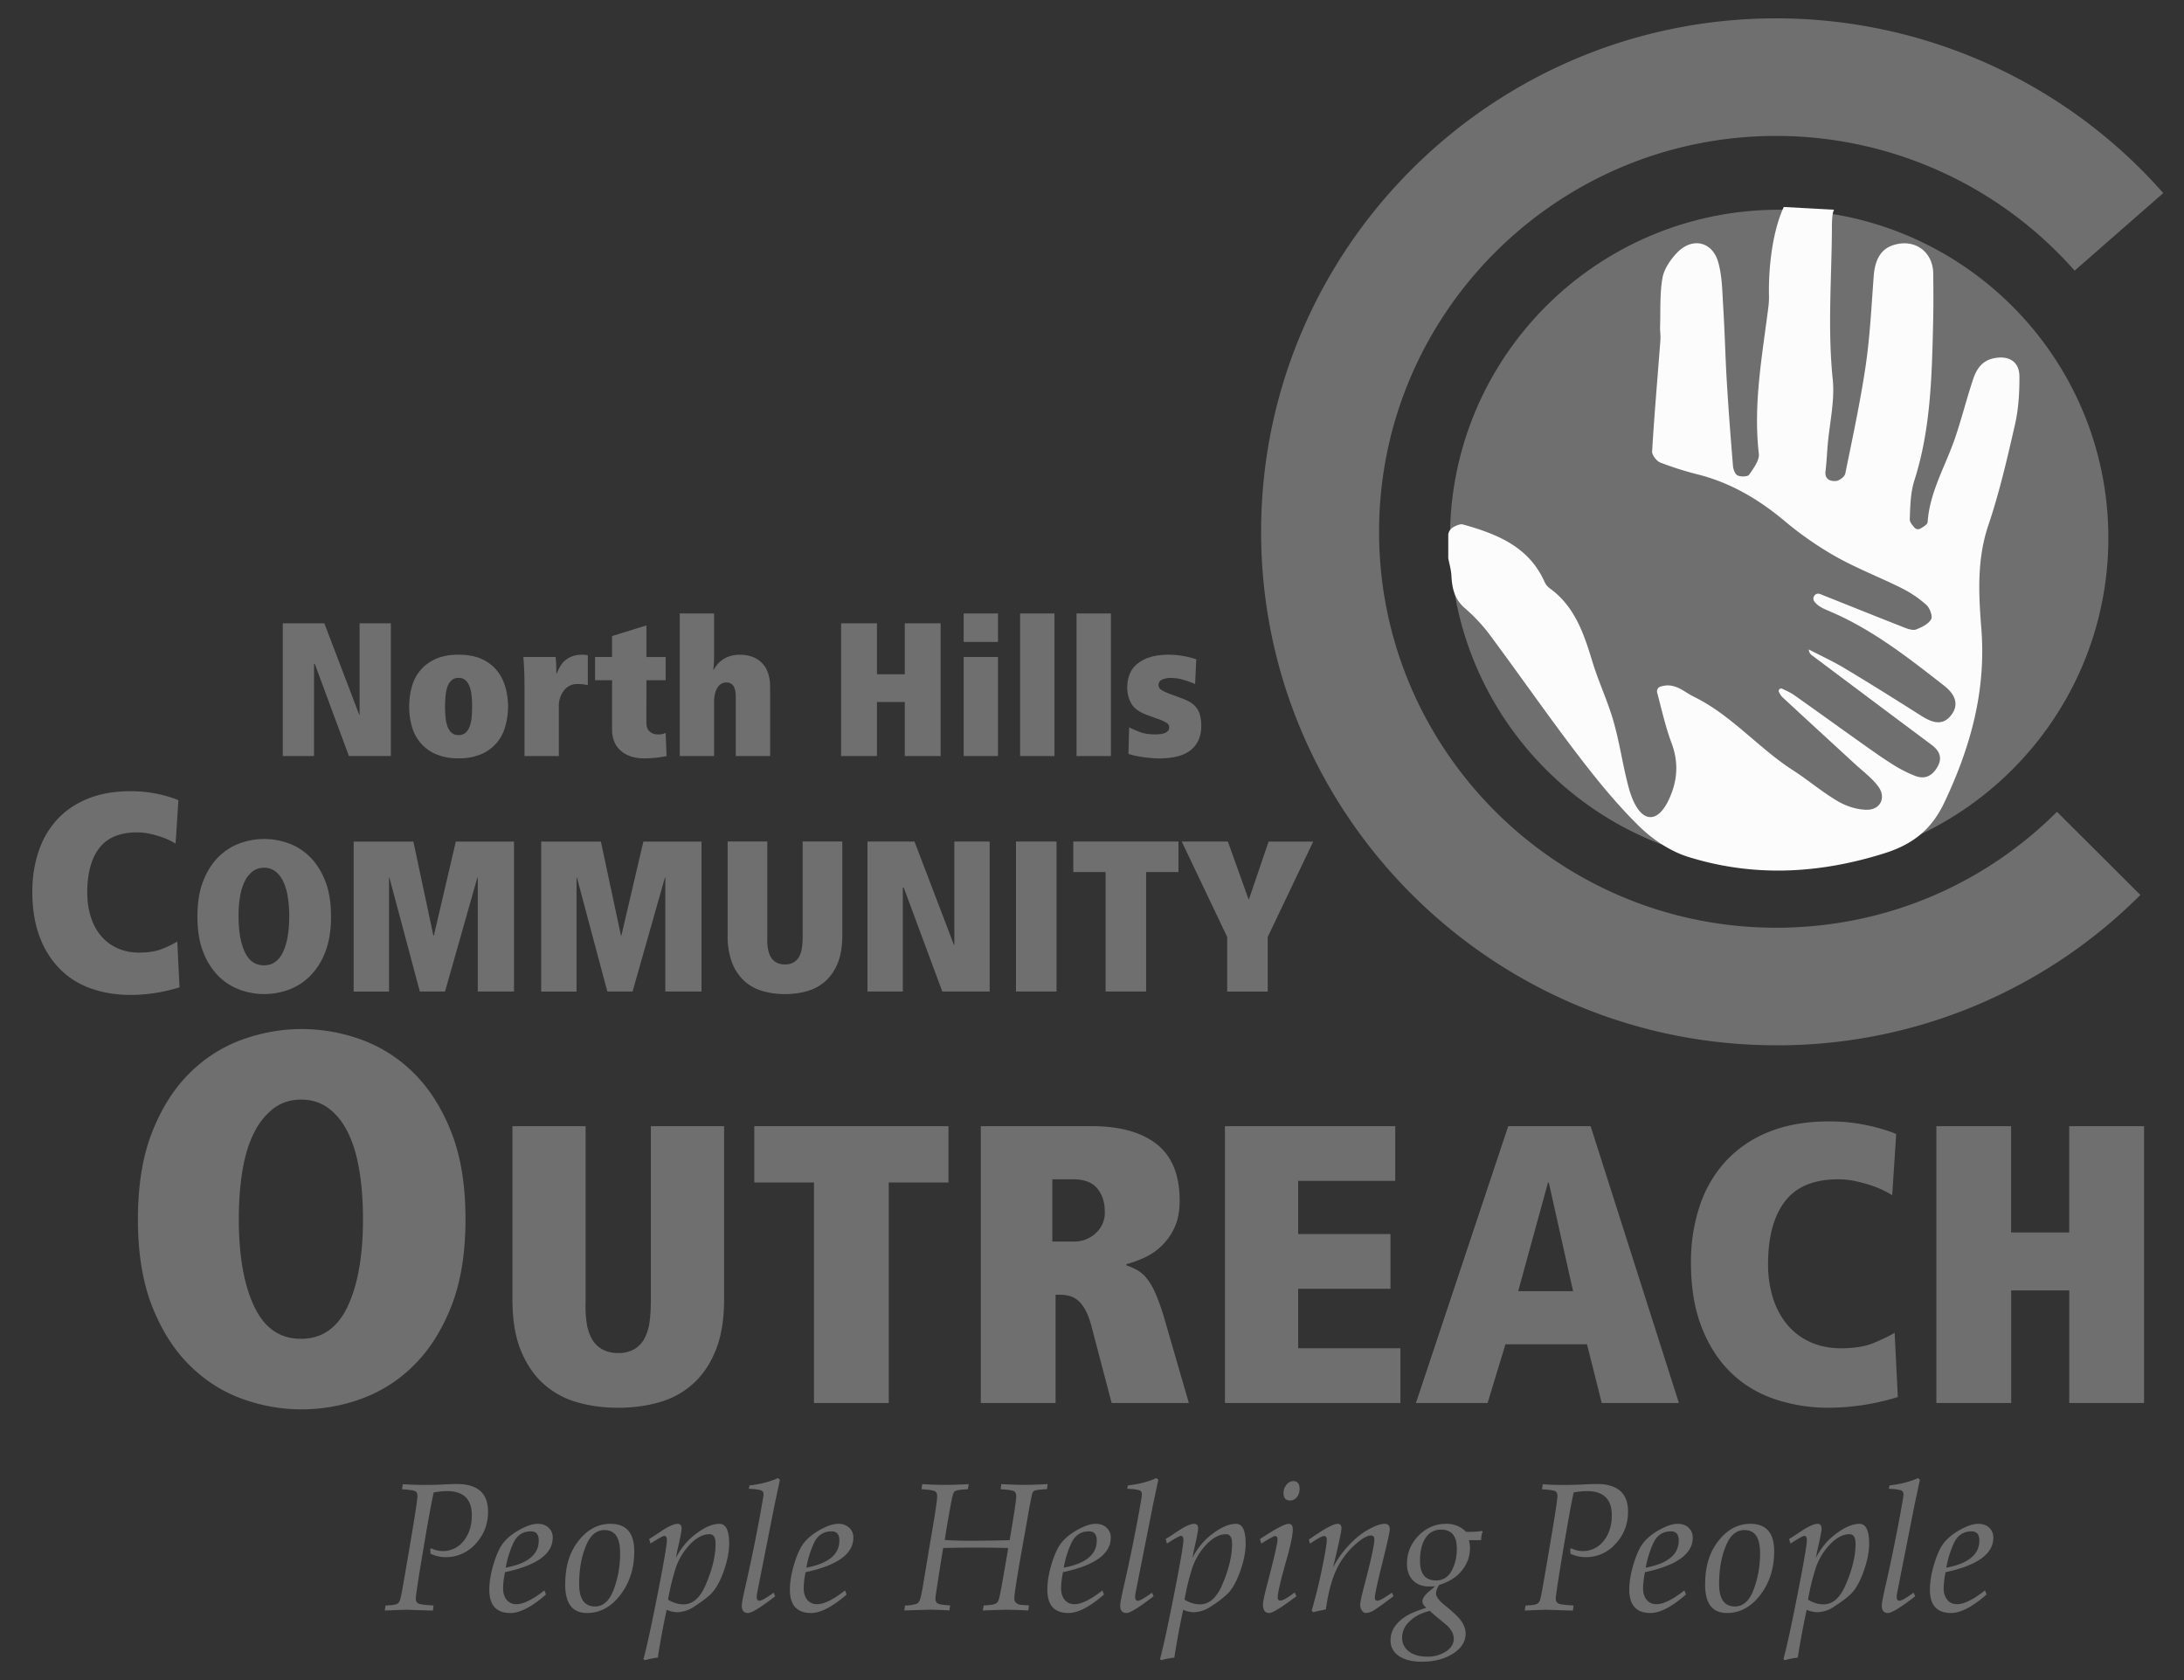 <svg xmlns="http://www.w3.org/2000/svg" width="65" height="50" fill="none" viewBox="0 0 65 50">
  <rect x="0" y="0" width="65" height="50" fill="#333333" stroke="none"/>
  <g clip-path="url(#a)">
    <g clip-path="url(#b)">
      <path fill="#6F6F6F" d="M52.951 25.775c5.411 0 9.798-4.373 9.798-9.767 0-5.394-4.387-9.767-9.798-9.767-5.41 0-9.797 4.373-9.797 9.767 0 5.394 4.386 9.767 9.797 9.767Z"/>
      <path fill="#6F6F6F" d="M52.862 31.108c-8.453 0-15.329-6.856-15.329-15.282S44.41.546 52.863.546c4.409 0 8.608 1.895 11.52 5.2l-2.638 2.309a11.844 11.844 0 0 0-8.883-4.01c-6.517 0-11.818 5.285-11.818 11.782S46.346 27.61 52.862 27.61c3.157 0 6.125-1.225 8.358-3.45l2.482 2.474a15.253 15.253 0 0 1-10.84 4.475Zm-40.549.826a4.267 4.267 0 0 0-1.564-.995 5.194 5.194 0 0 0-1.77-.314c-.597 0-1.187.105-1.769.314a4.271 4.271 0 0 0-1.564.995c-.462.455-.834 1.04-1.117 1.756-.283.716-.424 1.58-.424 2.595 0 1.014.141 1.879.424 2.595.283.716.656 1.3 1.117 1.755.46.455.982.787 1.564.996a5.202 5.202 0 0 0 1.77.313 5.2 5.2 0 0 0 1.769-.313 4.279 4.279 0 0 0 1.564-.995c.461-.455.834-1.04 1.117-1.756.283-.717.424-1.581.424-2.595 0-1.014-.141-1.879-.424-2.595-.283-.715-.655-1.3-1.117-1.756Zm-1.965 6.945c-.305.643-.766.964-1.384.964h-.016c-.618 0-1.08-.321-1.383-.964-.305-.643-.457-1.508-.457-2.595 0-.533.037-1.019.11-1.458.073-.438.189-.813.347-1.12a2.03 2.03 0 0 1 .581-.721c.23-.173.504-.26.818-.26.314 0 .587.087.817.26.231.172.422.413.574.72.153.31.265.683.338 1.121.074.439.11.925.11 1.458 0 1.087-.152 1.952-.456 2.595Zm9.022-.146c0 .229-.013.437-.04.626a1.45 1.45 0 0 1-.154.484.821.821 0 0 1-.302.312.917.917 0 0 1-.473.112.952.952 0 0 1-.48-.112.81.81 0 0 1-.308-.312 1.39 1.39 0 0 1-.154-.484 3.477 3.477 0 0 1-.03-.626v-5.218h-2.178v5.147c0 .606.082 1.114.248 1.523.166.409.391.742.675.997a2.52 2.52 0 0 0 1.001.55c.383.11.792.164 1.226.164.433 0 .842-.055 1.225-.165.383-.11.716-.293 1-.549.285-.255.51-.588.675-.997.166-.41.25-.917.25-1.523v-5.147h-2.18v5.218Zm3.079-3.541h1.776v6.563h2.226v-6.563h1.777v-1.677h-5.779v1.677Zm11.936 3.293a1.86 1.86 0 0 0-.254-.437 1.02 1.02 0 0 0-.284-.248 1.93 1.93 0 0 0-.325-.142v-.035a3.26 3.26 0 0 0 .55-.201 1.796 1.796 0 0 0 .889-.903c.098-.216.148-.478.148-.784 0-.764-.227-1.325-.68-1.682-.455-.358-1.1-.538-1.937-.538H29.19v8.24h2.226v-3.223h.118c.087 0 .176.01.267.03.09.02.176.059.254.118.08.06.154.148.225.266.071.118.134.275.19.472l.615 2.337h2.297l-.745-2.573a6.745 6.745 0 0 0-.25-.696v-.001Zm-1.782-1.777a.937.937 0 0 1-.634.242h-.65v-1.853h.615c.331 0 .572.09.722.271.15.181.225.413.225.697a.809.809 0 0 1-.279.643Zm6.033 1.647h2.747v-1.629h-2.747v-1.582h2.889v-1.629h-5.068v8.24h5.222v-1.63h-3.043v-1.77Zm6.252-4.84-2.747 8.24h2.132l.532-1.748h2.428l.438 1.748h2.297l-2.628-8.24h-2.452Zm.296 4.91.888-3.233h.023l.723 3.234h-1.634Zm10.628 1.524c-.272.118-.61.177-1.013.177-.347 0-.656-.063-.93-.189a1.926 1.926 0 0 1-.686-.525 2.298 2.298 0 0 1-.42-.797 3.336 3.336 0 0 1-.142-.991c0-.81.167-1.434.503-1.871.335-.437.863-.656 1.581-.656.174 0 .343.018.51.053.165.036.32.077.461.124a3.056 3.056 0 0 1 .64.295l.118-1.818a2.251 2.251 0 0 0-.242-.094 5.65 5.65 0 0 0-1.018-.236 5.403 5.403 0 0 0-.74-.047c-.68 0-1.275.104-1.788.312a3.51 3.51 0 0 0-1.285.873 3.683 3.683 0 0 0-.775 1.334 5.232 5.232 0 0 0-.26 1.682c0 .724.101 1.355.307 1.894.205.539.49.99.853 1.352.363.362.797.631 1.303.808a4.978 4.978 0 0 0 1.657.266 7.02 7.02 0 0 0 2.037-.319l-.095-1.912c-.11.071-.301.165-.574.283l-.002.002Zm5.772-6.434v3.164h-1.729v-3.164H57.63v8.24h2.227v-3.352h1.728v3.352h2.226v-8.24h-2.226Zm-56.24-4.132a4.913 4.913 0 0 1-1.449.227c-.427 0-.82-.063-1.18-.19a2.431 2.431 0 0 1-.926-.575 2.69 2.69 0 0 1-.607-.962c-.146-.383-.22-.832-.22-1.347 0-.431.063-.83.187-1.197a2.62 2.62 0 0 1 .551-.949c.244-.266.55-.472.914-.62.365-.15.789-.223 1.273-.223a3.907 3.907 0 0 1 1.25.201c.082.028.14.05.173.067l-.084 1.293a2.093 2.093 0 0 0-.456-.21 3.072 3.072 0 0 0-.328-.088 1.747 1.747 0 0 0-.362-.038c-.511 0-.886.156-1.125.466-.239.311-.358.754-.358 1.331 0 .252.034.487.102.706.067.218.166.407.298.566.132.16.295.285.489.374.193.09.414.135.661.135.286 0 .527-.042.72-.126a3.3 3.3 0 0 0 .409-.201l.067 1.36h.001Zm.532-2.107c0-.413.057-.766.173-1.058.115-.292.267-.531.455-.716.188-.185.401-.32.638-.406a2.115 2.115 0 0 1 1.443 0c.238.085.45.22.639.406.188.186.34.424.455.716.116.292.173.645.173 1.058 0 .414-.057.767-.173 1.059a2.038 2.038 0 0 1-.455.716c-.188.185-.401.32-.639.406a2.114 2.114 0 0 1-1.443 0 1.749 1.749 0 0 1-.638-.406 2.038 2.038 0 0 1-.455-.716c-.116-.292-.173-.645-.173-1.059Zm1.225 0c0 .444.062.797.186 1.059.124.262.312.393.564.393h.007c.252 0 .44-.131.564-.393.124-.262.186-.616.186-1.059a3.61 3.61 0 0 0-.045-.595 1.633 1.633 0 0 0-.138-.457.802.802 0 0 0-.234-.294.544.544 0 0 0-.334-.105.54.54 0 0 0-.334.105.823.823 0 0 0-.237.294 1.581 1.581 0 0 0-.141.457c-.03.18-.046.377-.046.595h.002Zm4.489-1.156h-.012v3.39h-1.052v-4.464h1.777l.596 2.8h.013l.654-2.8h1.732v4.463H14.22v-3.39h-.013l-.962 3.39h-.75l-.905-3.39Zm5.582 0h-.013v3.39h-1.052v-4.464h1.777l.597 2.8h.012l.655-2.8h1.731v4.463h-1.078v-3.39h-.012l-.963 3.39h-.75l-.905-3.39Zm5.664 1.75c-.005.125 0 .237.016.34a.75.75 0 0 0 .084.262c.04.072.096.13.167.17.07.04.157.06.26.06a.5.5 0 0 0 .256-.06.444.444 0 0 0 .164-.17.755.755 0 0 0 .083-.262c.015-.103.023-.215.023-.34v-2.826h1.18v2.789c0 .328-.045.603-.135.825a1.43 1.43 0 0 1-.366.54 1.352 1.352 0 0 1-.542.297c-.207.06-.429.09-.663.09-.235 0-.457-.03-.664-.09a1.363 1.363 0 0 1-.542-.297 1.44 1.44 0 0 1-.366-.54 2.209 2.209 0 0 1-.135-.825v-2.789h1.18v2.827Zm4.06-1.457h-.026v3.095h-1.052v-4.464h1.399l1.174 3.076h.012v-3.076h1.052v4.464h-1.41l-1.149-3.095Zm3.342-1.369h1.206v4.464h-1.206v-4.464Zm2.668.909h-.962v-.909h3.13v.909h-.963v3.555h-1.206v-3.555h.001Zm3.618 1.932-1.353-2.84h1.373l.615 1.715h.013l.584-1.714h1.328l-1.354 2.839v1.624h-1.206v-1.624ZM9.369 19.761h-.023V22.5h-.93v-3.95h1.237l1.038 2.721h.011v-2.72h.931v3.948h-1.249L9.37 19.761Zm2.809 1.268c0-.2.026-.394.077-.58a1.241 1.241 0 0 1 .71-.837c.187-.086.415-.128.684-.128.269 0 .497.042.684.127.187.085.338.2.454.342.115.143.2.308.253.495a2.115 2.115 0 0 1 0 1.16 1.236 1.236 0 0 1-.707.832 1.653 1.653 0 0 1-.684.128 1.66 1.66 0 0 1-.684-.127 1.26 1.26 0 0 1-.457-.34 1.307 1.307 0 0 1-.253-.492 2.171 2.171 0 0 1-.077-.58Zm1.067 0c0 .11.005.214.015.316.009.102.028.192.056.271.03.08.07.143.122.19a.3.3 0 0 0 .21.07.304.304 0 0 0 .21-.07.45.45 0 0 0 .121-.19c.029-.079.048-.17.058-.271a3.484 3.484 0 0 0 0-.63 1.094 1.094 0 0 0-.058-.275.484.484 0 0 0-.121-.192.298.298 0 0 0-.21-.074.297.297 0 0 0-.21.074.472.472 0 0 0-.122.192 1.11 1.11 0 0 0-.056.274 3.29 3.29 0 0 0-.014.315Zm2.365-.622a10.243 10.243 0 0 0-.034-.855h.96c.008.06.013.137.017.23.004.092.005.18.005.262h.012a1.91 1.91 0 0 1 .085-.183.7.7 0 0 1 .357-.322.822.822 0 0 1 .313-.054c.037 0 .067.001.09.003.023.002.05.006.08.014v.888a1.423 1.423 0 0 0-.307-.034.493.493 0 0 0-.403.192.757.757 0 0 0-.153.487V22.5H15.61v-2.093Zm2.1-.855h.506v-.622l1.022-.317v.94h.573v.69h-.573V21.5c0 .125.032.215.099.272a.35.35 0 0 0 .235.084.48.48 0 0 0 .239-.045l.028.69a3.27 3.27 0 0 1-.675.068c-.284 0-.513-.075-.687-.226-.174-.15-.261-.364-.261-.64v-1.459h-.506v-.69Zm2.52-1.295h1.022v1.307c0 .06-.003.123-.006.187a2.48 2.48 0 0 1-.017.175h.017c.166-.293.426-.44.778-.44.125 0 .242.018.352.056a.76.76 0 0 1 .476.473c.046.12.068.26.068.422V22.5h-1.022v-1.77c0-.28-.093-.419-.277-.419a.288.288 0 0 0-.165.045.356.356 0 0 0-.113.125.63.63 0 0 0-.068.183 1.04 1.04 0 0 0-.023.218V22.5h-1.021v-4.24l-.001-.002Zm6.697 2.635H26.1V22.5h-1.067v-3.95H26.1v1.517h.828V18.55h1.067v3.95h-1.067v-1.607Zm1.753-2.635h1.022v.848H28.68v-.848Zm0 1.295h1.022V22.5H28.68v-2.948Zm1.68-1.295h1.023V22.5H30.36v-4.243Zm1.68 0h1.023V22.5H32.04v-4.243Zm1.566 3.389c.08.041.183.087.31.136.126.05.28.074.462.074.28 0 .42-.07.42-.21a.153.153 0 0 0-.072-.129 1.16 1.16 0 0 0-.258-.119l-.312-.113c-.235-.084-.395-.196-.48-.337a.943.943 0 0 1-.127-.495c0-.129.021-.252.065-.371a.748.748 0 0 1 .213-.308 1.1 1.1 0 0 1 .383-.21c.157-.052.347-.079.57-.079a2.633 2.633 0 0 1 .823.136l-.034.736a3.017 3.017 0 0 0-.335-.121 1.32 1.32 0 0 0-.391-.06.624.624 0 0 0-.255.049.17.17 0 0 0-.108.167c0 .053.027.098.08.136.053.038.14.08.26.124l.341.125c.09.034.173.071.247.113a.64.64 0 0 1 .187.156.64.64 0 0 1 .117.23c.026.09.04.2.04.327 0 .306-.102.543-.304.713-.203.17-.523.255-.962.255a3.739 3.739 0 0 1-.738-.088 1.605 1.605 0 0 1-.164-.048l.022-.787v-.002ZM11.452 47.931l.022-.15.186-.011c.094-.011.155-.03.186-.056a.271.271 0 0 0 .07-.132c.017-.061.05-.23.098-.507.273-1.571.41-2.42.41-2.547 0-.079-.023-.13-.07-.151-.047-.023-.177-.041-.39-.056l.023-.15a10.52 10.52 0 0 0 1.123.012c.243-.012.404-.018.483-.018.622 0 .932.274.932.822 0 .374-.123.692-.37.957a1.171 1.171 0 0 1-.888.398c-.154 0-.305-.034-.455-.101l-.005-.146.028-.017a.775.775 0 0 0 .963-.218c.163-.202.244-.457.244-.767 0-.477-.247-.717-.74-.717-.105 0-.236.013-.394.039-.067.299-.173.878-.317 1.739-.145.86-.216 1.335-.216 1.424 0 .075.03.125.092.149.062.024.207.042.436.053l-.018.15a5.19 5.19 0 0 1-.235-.005l-.528-.017c-.12 0-.343.008-.669.023h-.001Zm4.751-.599.045.123c-.42.366-.772.549-1.056.549-.42 0-.629-.232-.629-.694 0-.235.044-.496.132-.781.088-.285.186-.494.295-.625.12-.145.282-.274.488-.386.206-.112.38-.168.523-.168.135 0 .243.038.326.115a.388.388 0 0 1 .123.3c0 .48-.473.822-1.421 1.024-.038.19-.056.35-.056.476 0 .146.035.262.106.347a.36.36 0 0 0 .292.13c.206 0 .483-.137.832-.41Zm-1.152-.677c.656-.123.983-.392.983-.806 0-.183-.076-.275-.23-.275-.24 0-.413.114-.523.341a2.991 2.991 0 0 0-.23.74Zm3.119-1.305c.471 0 .707.272.707.817 0 .504-.137.937-.413 1.297-.275.36-.605.54-.991.54-.435 0-.651-.28-.651-.84 0-.56.131-.97.396-1.307.264-.337.58-.507.951-.507Zm-.175.185c-.22 0-.393.127-.516.381-.16.336-.242.745-.242 1.227 0 .444.158.666.472.666.251 0 .44-.177.567-.532.12-.332.18-.68.18-1.041 0-.243-.038-.42-.116-.532-.076-.112-.192-.168-.345-.168Zm1.365.403-.04-.135c.027-.018.056-.037.09-.056l.27-.178c.22-.146.384-.219.488-.219.079 0 .118.048.118.145 0 .067-.047.303-.14.706 0 .008-.01.061-.029.162.135-.261.304-.476.506-.644.3-.246.563-.369.791-.369.192 0 .287.198.287.593 0 .24-.053.51-.16.812-.107.303-.23.524-.368.667-.102.104-.27.233-.506.386a.943.943 0 0 1-.505.173.824.824 0 0 1-.32-.073c-.108.5-.197.975-.264 1.423a2.25 2.25 0 0 0-.387.078l-.04-.033c.102-.377.243-1.028.425-1.954.182-.926.272-1.456.272-1.59 0-.083-.026-.123-.079-.123-.037 0-.173.076-.41.229Zm.522 1.669c.153.093.307.14.46.14.27 0 .487-.187.651-.56.202-.463.304-.877.304-1.243 0-.19-.06-.285-.18-.285-.228 0-.457.14-.684.42a1.93 1.93 0 0 0-.313.556 7.151 7.151 0 0 0-.238.972Zm3.144-.207.046.106c-.431.332-.7.498-.81.498-.123 0-.185-.074-.185-.224 0-.066.043-.289.13-.666.157-.694.303-1.41.438-2.15l.061-.353c.011-.067.018-.114.018-.14 0-.06-.027-.1-.08-.12a1.399 1.399 0 0 0-.359-.042l.023-.102c.326-.037.608-.11.848-.218l.056.05-.14.655c-.02.093-.057.282-.113.566l-.421 2.127a.86.86 0 0 0-.017.145c0 .071.028.107.084.107.06 0 .2-.08.421-.241v.001Zm2.124-.068.045.123c-.42.366-.772.549-1.056.549-.42 0-.63-.232-.63-.694 0-.235.045-.496.133-.781.088-.285.186-.494.295-.625.12-.145.282-.274.488-.386.206-.112.38-.168.523-.168a.46.46 0 0 1 .326.115.388.388 0 0 1 .123.3c0 .48-.474.822-1.421 1.024a2.52 2.52 0 0 0-.057.476c0 .146.036.262.107.347a.36.36 0 0 0 .292.13c.206 0 .483-.137.832-.41Zm-1.152-.677c.655-.123.983-.392.983-.806 0-.183-.076-.275-.23-.275-.24 0-.414.114-.523.341a2.995 2.995 0 0 0-.23.74Zm2.916 1.275.022-.15a.985.985 0 0 0 .355-.056c.04-.019.074-.067.098-.145.024-.079.06-.254.104-.527l.179-1.08c.146-.837.22-1.316.22-1.44 0-.082-.026-.134-.076-.156-.051-.023-.181-.042-.39-.056l.022-.151c.254.015.479.022.674.022.206 0 .442-.008.708-.022l-.023.15-.09.006c-.164.01-.265.03-.3.056-.036.026-.066.112-.093.257a30.922 30.922 0 0 0-.207 1.193c.22.015.46.023.719.023.416 0 .82-.006 1.213-.017.13-.758.196-1.193.196-1.305 0-.082-.025-.135-.075-.157-.051-.023-.181-.041-.39-.056l.022-.151c.273.015.502.023.685.023.184 0 .41-.008.691-.023l-.017.15a1.41 1.41 0 0 0-.157.012.8.8 0 0 0-.214.033c-.034.015-.059.048-.073.101a16.65 16.65 0 0 0-.14.739l-.141.79c-.165.925-.248 1.45-.248 1.572 0 .098.051.16.152.19.015.005.11.012.286.023l-.023.151a15.454 15.454 0 0 0-.635-.022c-.075 0-.314.007-.719.022l.028-.15c.165-.008.276-.022.332-.043a.177.177 0 0 0 .112-.126c.023-.04.08-.337.174-.89l.095-.549a1.44 1.44 0 0 1 .017-.101 39.534 39.534 0 0 0-1.937 0c-.154.948-.23 1.448-.23 1.5 0 .08.026.13.078.155.053.024.173.042.36.053l-.023.15a9.942 9.942 0 0 0-.578-.022c-.049 0-.304.008-.764.022v.003Zm5.896-.598.046.123c-.42.366-.772.549-1.057.549-.42 0-.628-.232-.628-.694 0-.235.043-.496.131-.781.089-.285.187-.494.295-.625.12-.145.283-.274.489-.386.206-.112.38-.168.522-.168.135 0 .244.038.326.115a.388.388 0 0 1 .124.3c0 .48-.474.822-1.422 1.024-.037.19-.056.35-.056.476 0 .146.036.262.107.347.071.086.168.13.292.13.206 0 .483-.137.831-.41Zm-1.151-.677c.655-.123.983-.392.983-.806 0-.183-.077-.275-.23-.275-.24 0-.414.114-.523.341a2.991 2.991 0 0 0-.23.74Zm2.629.745.045.106c-.43.332-.7.498-.809.498-.123 0-.185-.074-.185-.224 0-.066.043-.289.13-.666.157-.694.303-1.41.438-2.15l.061-.353c.011-.067.017-.114.017-.14 0-.06-.026-.1-.078-.12a1.432 1.432 0 0 0-.36-.042l.023-.102c.326-.037.608-.11.847-.218l.057.05-.14.655c-.02.093-.057.282-.113.566l-.421 2.127a.862.862 0 0 0-.017.145c0 .071.028.107.084.107.06 0 .2-.08.421-.241v.001Zm.443-1.462-.038-.135a.908.908 0 0 1 .09-.056l.27-.178c.22-.146.383-.219.487-.219.08 0 .118.048.118.145 0 .067-.047.303-.14.706 0 .008-.01.061-.028.162a2.04 2.04 0 0 1 .505-.644c.3-.246.563-.369.792-.369.191 0 .286.198.286.593 0 .24-.053.51-.16.812-.107.303-.23.524-.368.667a3.1 3.1 0 0 1-.505.386.942.942 0 0 1-.506.173.825.825 0 0 1-.32-.073 22.4 22.4 0 0 0-.263 1.423c-.15.018-.28.045-.388.078l-.039-.033c.101-.377.243-1.028.424-1.954.182-.926.273-1.456.273-1.59 0-.083-.027-.123-.08-.123-.037 0-.173.076-.41.229Zm.523 1.669c.154.093.308.14.46.14.27 0 .487-.187.652-.56.202-.463.303-.877.303-1.243 0-.19-.06-.285-.18-.285-.228 0-.456.14-.684.42a1.93 1.93 0 0 0-.312.556 7.151 7.151 0 0 0-.239.972Zm3.279-.214.05.112c-.438.332-.707.499-.809.499-.123 0-.185-.084-.185-.252 0-.083.043-.288.13-.616.201-.773.303-1.213.303-1.321 0-.067-.024-.101-.074-.101-.033 0-.17.074-.41.224l-.039-.135c.457-.302.741-.453.853-.453.083 0 .124.054.124.162 0 .139-.045.379-.135.723-.067.234-.133.472-.197.71-.079.321-.118.517-.118.588 0 .067.027.101.08.101.07 0 .213-.08.426-.24Zm-.046-3.314c.128 0 .191.076.191.23a.383.383 0 0 1-.08.246.25.25 0 0 1-.2.101c-.131 0-.197-.073-.197-.218 0-.098.029-.182.087-.252.058-.071.125-.107.2-.107Zm2.945 3.321.039.106c-.292.22-.484.358-.576.414a.485.485 0 0 1-.244.084c-.046 0-.085-.024-.118-.073a.297.297 0 0 1-.05-.173c0-.071.038-.256.117-.555.202-.765.303-1.228.303-1.389 0-.078-.033-.117-.1-.117-.11 0-.26.084-.45.252a2.324 2.324 0 0 0-.467.554c-.202.332-.345.797-.426 1.395a5.221 5.221 0 0 0-.376.083l-.046-.045c.109-.38.199-.737.27-1.069.12-.567.18-.916.18-1.046 0-.071-.028-.107-.084-.107-.046 0-.149.052-.31.157l-.106.067-.034-.117c.442-.314.726-.47.853-.47.08 0 .118.044.118.134 0 .074-.067.395-.202.962a1.803 1.803 0 0 0-.045.196c.15-.294.36-.567.629-.817.15-.138.31-.252.483-.341.172-.09.314-.135.426-.135.098 0 .146.056.146.168 0 .07-.075.407-.224 1.008-.146.586-.22.926-.22 1.018 0 .064.026.095.08.095.047 0 .158-.057.33-.173l.102-.067h.002Zm2.672-1.838.023.023a.677.677 0 0 0-.046.252h-.364a.79.79 0 0 1 .033.224c0 .31-.12.578-.36.806a1.42 1.42 0 0 1-.55.297.495.495 0 0 0-.102.252c0 .097.08.21.236.336.206.168.35.297.432.387.142.157.214.317.214.48 0 .236-.126.434-.376.594-.251.16-.56.241-.927.241-.289 0-.516-.056-.682-.17a.538.538 0 0 1-.25-.468c0-.291.163-.536.488-.733.123-.075.317-.154.579-.235-.079-.064-.118-.127-.118-.19 0-.082.06-.177.18-.28l.135-.113.056-.056a1.823 1.823 0 0 1-.163.006c-.206 0-.37-.06-.489-.182-.12-.122-.179-.286-.179-.495 0-.322.115-.6.345-.835.23-.235.503-.353.818-.353a.81.81 0 0 1 .595.235.58.58 0 0 0 .085.005c.134 0 .263-.009.387-.028Zm-1.55 2.38a1.877 1.877 0 0 0-.123.033c-.21.067-.38.17-.509.308a.645.645 0 0 0-.193.448c0 .176.067.314.202.417.135.102.317.154.544.154a.973.973 0 0 0 .562-.154c.154-.103.23-.229.23-.378 0-.13-.062-.257-.186-.381-.01-.01-.148-.125-.41-.341l-.118-.107h.001Zm.337-2.419a.529.529 0 0 0-.463.247c-.111.164-.166.392-.166.683 0 .388.16.582.478.582.217 0 .378-.108.483-.325.09-.183.135-.39.135-.621 0-.377-.156-.566-.467-.566Zm2.489 2.408.023-.15.185-.011c.094-.011.155-.03.186-.056a.27.27 0 0 0 .07-.132c.017-.061.05-.23.098-.507.273-1.571.41-2.42.41-2.547 0-.079-.023-.13-.07-.151-.046-.023-.177-.041-.39-.056l.023-.151c.131.015.354.023.669.023.141 0 .294-.004.454-.011.244-.011.404-.017.483-.017.622 0 .932.274.932.822 0 .373-.123.692-.37.957a1.171 1.171 0 0 1-.888.398c-.154 0-.305-.034-.455-.101l-.005-.146.028-.017a.775.775 0 0 0 .963-.218c.163-.202.244-.457.244-.767 0-.477-.247-.717-.74-.717-.105 0-.236.013-.394.039-.067.299-.173.878-.317 1.739-.145.86-.216 1.335-.216 1.424 0 .075.03.125.093.149.061.024.206.042.435.053l-.017.15c-.068 0-.146-.001-.236-.005l-.528-.017c-.12 0-.342.008-.669.023h-.001Zm4.75-.599.046.123c-.42.366-.771.549-1.056.549-.42 0-.629-.232-.629-.694 0-.235.044-.496.132-.781.088-.285.187-.494.295-.625.12-.145.282-.274.488-.386.206-.112.38-.168.523-.168.135 0 .243.038.326.115a.388.388 0 0 1 .123.3c0 .48-.473.822-1.421 1.024-.038.19-.056.35-.056.476 0 .146.036.262.107.347.07.086.168.13.291.13.206 0 .483-.137.832-.41Zm-1.15-.677c.655-.123.982-.392.982-.806 0-.183-.076-.275-.23-.275-.24 0-.413.114-.522.341a2.995 2.995 0 0 0-.23.74Zm3.116-1.305c.472 0 .707.272.707.817 0 .504-.137.937-.412 1.297-.276.36-.605.54-.992.54-.434 0-.651-.28-.651-.84 0-.56.132-.97.396-1.307.264-.337.581-.507.952-.507Zm-.174.185c-.22 0-.393.127-.516.381-.161.336-.242.745-.242 1.227 0 .444.157.666.472.666.25 0 .44-.177.567-.532.12-.332.18-.68.18-1.041 0-.243-.039-.42-.116-.532-.077-.112-.192-.168-.346-.168h.001Zm1.365.403-.039-.135a.932.932 0 0 1 .09-.056l.27-.178c.22-.146.384-.219.488-.219.079 0 .118.048.118.145 0 .067-.047.303-.14.706 0 .008-.01.061-.029.162.136-.261.304-.476.506-.644.3-.246.563-.369.792-.369.19 0 .286.198.286.593 0 .24-.053.51-.16.812-.107.303-.23.524-.368.667-.102.104-.27.233-.505.386a.942.942 0 0 1-.506.173.824.824 0 0 1-.32-.073c-.108.5-.196.975-.264 1.423a2.25 2.25 0 0 0-.387.078l-.04-.033c.102-.377.243-1.028.425-1.954.182-.926.272-1.456.272-1.59 0-.083-.026-.123-.078-.123-.038 0-.174.076-.41.229Zm.523 1.669c.154.093.307.14.46.14.27 0 .487-.187.651-.56.203-.463.304-.877.304-1.243 0-.19-.06-.285-.18-.285-.228 0-.456.14-.684.42a1.928 1.928 0 0 0-.312.556 7.136 7.136 0 0 0-.239.972Zm3.144-.207.046.106c-.431.332-.7.498-.81.498-.123 0-.185-.074-.185-.224 0-.066.043-.289.13-.666.157-.694.303-1.41.438-2.15l.062-.353c.01-.067.017-.114.017-.14 0-.06-.027-.1-.08-.12a1.406 1.406 0 0 0-.359-.042l.023-.102c.326-.037.608-.11.848-.218l.056.05-.14.655c-.02.093-.057.282-.113.566l-.421 2.127a.86.86 0 0 0-.017.145c0 .071.028.107.084.107.06 0 .2-.08.421-.241v.001Zm2.124-.068.045.123c-.42.366-.771.549-1.056.549-.42 0-.629-.232-.629-.694 0-.235.044-.496.132-.781.088-.285.186-.494.295-.625.12-.145.282-.274.488-.386.206-.112.38-.168.523-.168.135 0 .243.038.326.115a.388.388 0 0 1 .123.3c0 .48-.473.822-1.421 1.024-.038.19-.056.35-.056.476a.52.52 0 0 0 .107.347c.07.086.168.13.291.13.206 0 .483-.137.832-.41Zm-1.152-.677c.656-.123.983-.392.983-.806 0-.183-.076-.275-.23-.275-.24 0-.413.114-.523.341a2.995 2.995 0 0 0-.23.74Z"/>
      <path fill="#FCFCFC" d="M54.585 6.241c-.077.133-.062.548-.064.656-.014 1.46-.126 2.919.024 4.384.067.643-.093 1.31-.15 1.965-.021.259-.033.518-.064.774-.03.245.141.306.307.295.1-.007.26-.125.28-.217.219-1.073.45-2.145.61-3.228.128-.876.17-1.766.237-2.65.037-.501.22-.807.575-.923.659-.214 1.191.21 1.197.846.005.492.008.985-.004 1.478-.038 1.577-.07 3.153-.559 4.682-.115.363-.122.765-.136 1.151-.003.079.066.16.134.242.047.056.127.07.19.031.099-.061.203-.122.208-.19.063-.903.532-1.668.814-2.495.198-.58.346-1.176.54-1.758.1-.3.27-.558.629-.625.441-.083.747.103.749.547.002.475-.026.961-.131 1.422-.23 1.01-.464 2.024-.794 3.003-.344 1.02-.29 2.05-.209 3.074.147 1.846-.317 3.526-1.1 5.176-.384.81-.939 1.245-1.771 1.509-1.95.617-3.904.72-5.854.111-.532-.166-1.056-.517-1.458-.91-.663-.65-1.255-1.379-1.82-2.117-.907-1.187-1.758-2.415-2.649-3.612a5.092 5.092 0 0 0-.729-.771c-.303-.267-.37-.59-.39-.953-.008-.173-.058-.343-.092-.514a.177.177 0 0 1-.002-.03v-.673c0-.098.08-.2.168-.243.095-.047.19-.09.267-.07 1.013.282 1.967.66 2.433 1.713a.462.462 0 0 0 .151.186c.748.54 1.017 1.35 1.27 2.182.179.59.447 1.155.62 1.748.167.57.257 1.16.394 1.738.028.115.056.23.09.345.311 1.041.898 1.07 1.266.048.166-.46.179-.94-.012-1.45-.184-.491-.297-1.01-.43-1.507a.145.145 0 0 1 .096-.176c.428-.139.693.153.996.3 1.12.548 1.919 1.525 2.952 2.19.455.293.87.65 1.336.922.255.15.579.253.87.252.4-.003.569-.366.333-.689-.187-.255-.454-.45-.69-.668-.724-.667-1.45-1.33-2.172-2-.04-.038-.066-.093-.095-.145a.07.07 0 0 1 .004-.073.071.071 0 0 1 .091-.026c.117.056.24.107.344.18.687.484 1.367.977 2.053 1.463.305.217.612.434.93.633.196.123.407.227.623.314.308.124.533-.011.68-.28.143-.263.048-.468-.18-.639-1.184-.882-2.364-1.768-3.546-2.653-.05-.037-.1-.074-.112-.188.36.188.732.359 1.08.568.766.46 1.522.934 2.277 1.413.403.255.671.254.89-.039.212-.28.141-.583-.22-.864-1.063-.83-2.122-1.663-3.38-2.203-.16-.07-.355-.136-.48-.299-.087-.116.029-.279.165-.226h.002c.84.334 1.679.673 2.52 1.002.106.042.246.088.34.053.167-.065.365-.16.447-.302.052-.09-.039-.335-.14-.427a3.36 3.36 0 0 0-.737-.5c-.65-.324-1.333-.587-1.965-.942a10.152 10.152 0 0 1-1.522-1.06c-.76-.634-1.583-1.125-2.547-1.374a9.866 9.866 0 0 1-1.149-.362c-.112-.044-.251-.224-.244-.333.067-1.106.163-2.209.247-3.314.01-.127-.013-.256-.01-.383.016-.489-.012-.986.071-1.463.048-.271.24-.55.44-.757.442-.458 1.037-.334 1.215.273.124.421.124.882.152 1.327.047.747.063 1.496.108 2.243.05.836.115 1.672.184 2.507.009.102.062.25.137.284.096.044.3.04.343-.023.131-.188.311-.426.289-.624-.171-1.479.103-2.923.285-4.375a2.2 2.2 0 0 0 .017-.335c-.016-.761.086-1.863.44-2.633"/>
    </g>
  </g>
  <defs>
    <clipPath id="a">
      <path fill="#fff" d="M.963.546h63.42v48.908H.963z"/>
    </clipPath>
    <clipPath id="b">
      <path fill="#fff" d="M.963.546h63.42v48.908H.963z"/>
    </clipPath>
  </defs>
</svg>
